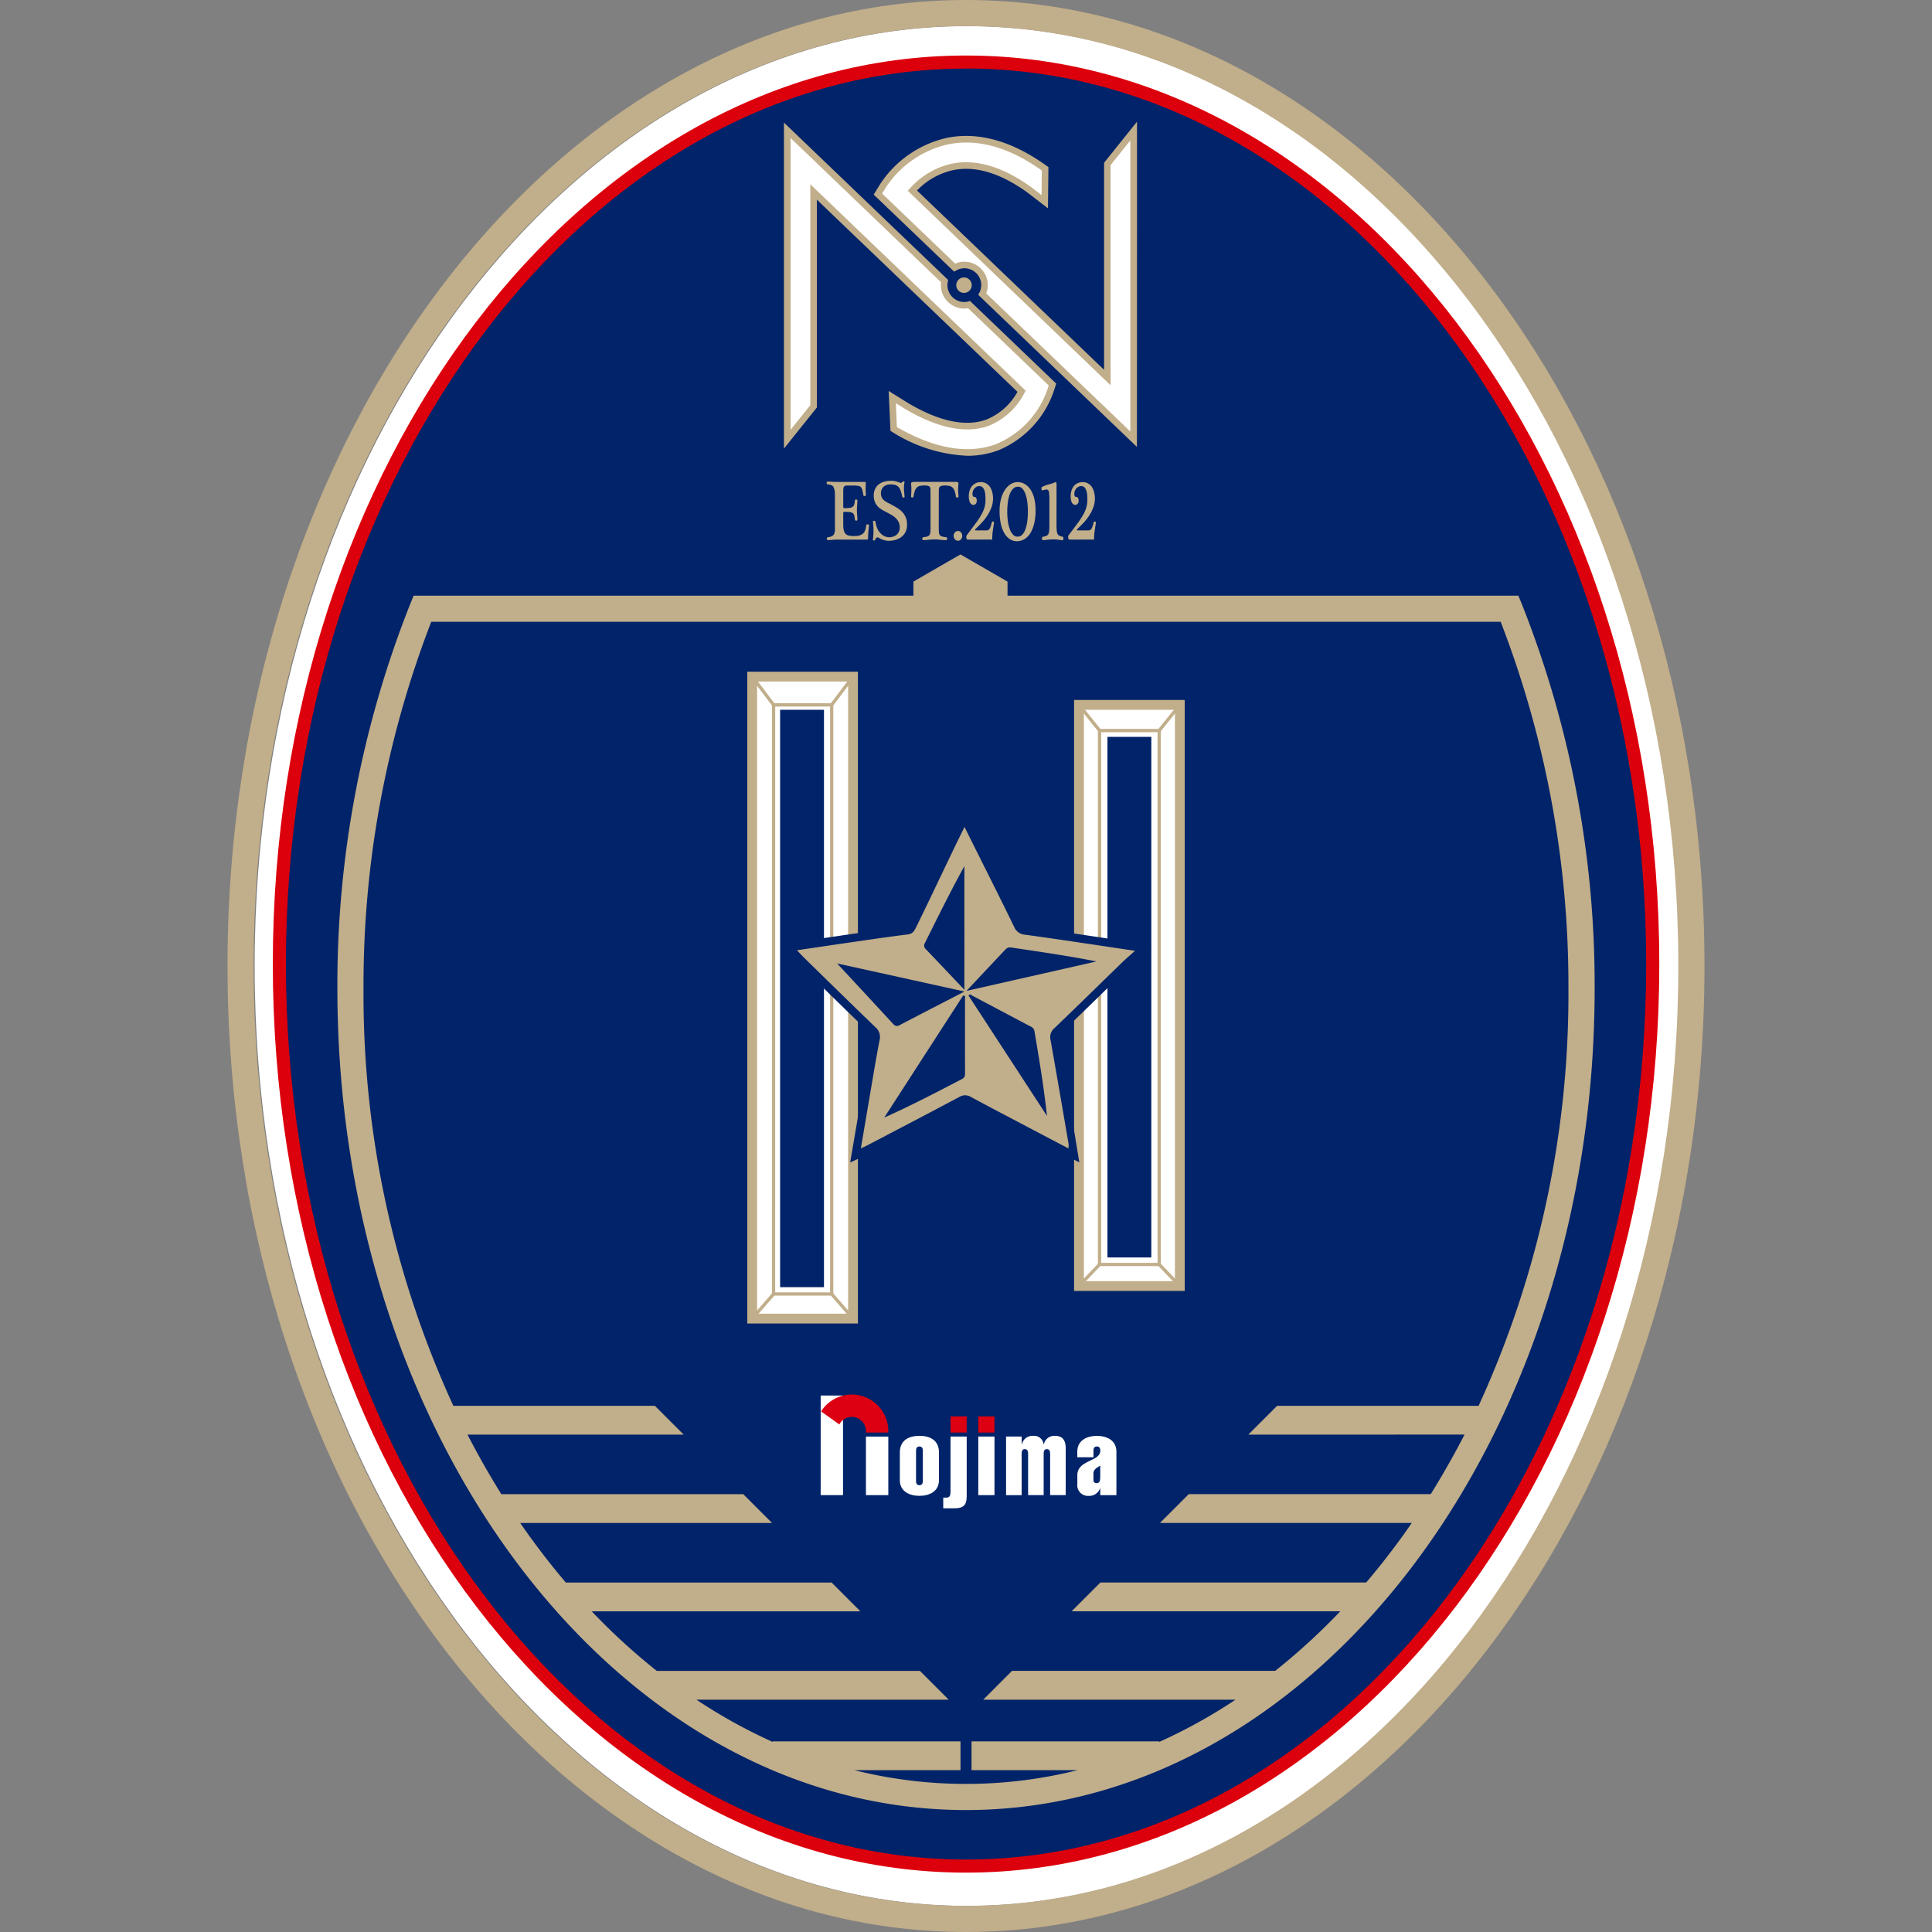 <svg xmlns="http://www.w3.org/2000/svg" xmlns:xlink="http://www.w3.org/1999/xlink" width="170" height="170" viewBox="0 0 170 170">
  <rect x="0" y="0" width="170" height="170" fill="#808080" stroke="none"/>
  <defs>
    <clipPath id="clip-path">
      <rect id="長方形_41" data-name="長方形 41" width="129.962" height="170" fill="none"/>
    </clipPath>
  </defs>
  <g id="logo_sagamihara" transform="translate(-1300 -107)">
    <rect id="長方形_25" data-name="長方形 25" width="170" height="170" transform="translate(1300 107)" fill="none"/>
    <g id="グループ_16" data-name="グループ 16" transform="translate(1320.019 107)">
      <g id="グループ_15" data-name="グループ 15" clip-path="url(#clip-path)">
        <path id="パス_268" data-name="パス 268" d="M68.552,5.658c-34.562,0-62.68,37.1-62.68,82.7s28.118,82.7,62.68,82.7,62.68-37.1,62.68-82.7-28.118-82.7-62.68-82.7" transform="translate(-3.484 -3.357)" fill="#fff"/>
        <path id="パス_269" data-name="パス 269" d="M11.213,92.793c0,43.835,27.051,79.37,60.421,79.37s60.421-35.535,60.421-79.37S105,13.423,71.634,13.423,11.213,48.958,11.213,92.793" transform="translate(-6.653 -7.964)" fill="#002369"/>
        <path id="パス_270" data-name="パス 270" d="M70.8,171.9c-33.633,0-61-35.864-61-79.945s27.363-79.946,61-79.946,61,35.864,61,79.946S104.429,171.9,70.8,171.9m0-158.74c-33,0-59.846,35.347-59.846,78.8S37.8,170.748,70.8,170.748s59.846-35.347,59.846-78.795-26.846-78.8-59.846-78.8" transform="translate(-5.814 -7.124)" fill="#dc000c"/>
        <path id="パス_271" data-name="パス 271" d="M64.981,170C29.151,170,0,131.87,0,85S29.151,0,64.981,0s64.981,38.13,64.981,85-29.15,85-64.981,85m0-167.7C30.419,2.3,2.3,39.4,2.3,85s28.118,82.7,62.68,82.7,62.68-37.1,62.68-82.7S99.544,2.3,64.981,2.3" fill="#c1ae8a"/>
        <rect id="長方形_26" data-name="長方形 26" width="8.874" height="56.489" transform="translate(46.167 59.536)" fill="#fff"/>
        <path id="パス_272" data-name="パス 272" d="M122.191,202.678h-9.737V145.326h9.737Zm-8.874-.863h8.011V146.189h-8.011Z" transform="translate(-66.719 -86.221)" fill="#c1ae8a"/>
        <rect id="長方形_27" data-name="長方形 27" width="8.874" height="51.137" transform="translate(74.921 62.024)" fill="#fff"/>
        <path id="パス_273" data-name="パス 273" d="M192.892,203.443h-9.737v-52h9.737Zm-8.874-.863h8.012V152.306h-8.012Z" transform="translate(-108.665 -89.851)" fill="#c1ae8a"/>
        <path id="パス_274" data-name="パス 274" d="M123.186,204.276h-5.4V152.15h5.4Zm-5.115-.288H122.9V152.438h-4.827Z" transform="translate(-69.88 -90.27)" fill="#c1ae8a"/>
        <path id="パス_275" data-name="パス 275" d="M193.856,204.971H188.32V157.7h5.536Zm-5.249-.288h4.961V157.99h-4.961Z" transform="translate(-111.73 -93.564)" fill="#c1ae8a"/>
        <path id="パス_276" data-name="パス 276" d="M156.677,124.331v-1.992l-4.141-2.391-4.141,2.391v1.893l4.141-.365Z" transform="translate(-88.042 -71.164)" fill="#c1ae8a"/>
        <path id="パス_277" data-name="パス 277" d="M127.982,129.594l-.292-.718H30.478l-.291.718a90.837,90.837,0,0,0-6.417,33.837c0,39.867,24.814,72.3,55.314,72.3S134.4,203.3,134.4,163.431a90.848,90.848,0,0,0-6.416-33.837m-5.033,73.1q-1.4,2.713-2.977,5.241H98.683l-2.533,2.533h22.16a64.662,64.662,0,0,1-4.016,5.242H90.908l-2.533,2.533h23.64a55.779,55.779,0,0,1-5.724,5.241H83.134L80.6,226.02h22.2a46.752,46.752,0,0,1-6.713,3.717v-.049H79.571v2.533H88.91a40.49,40.49,0,0,1-19.652,0H78.6v-2.533H62.077v.049a46.709,46.709,0,0,1-6.713-3.717h22.2l-2.533-2.533H51.877a55.742,55.742,0,0,1-5.725-5.241h23.64l-2.533-2.533H43.875a64.756,64.756,0,0,1-4.016-5.242h22.16l-2.533-2.533H38.2q-1.579-2.524-2.977-5.241H54.244l-2.533-2.533H33.976a86.8,86.8,0,0,1-7.906-36.734,88.721,88.721,0,0,1,5.961-32.254h94.1a88.733,88.733,0,0,1,5.961,32.254,86.8,86.8,0,0,1-7.905,36.734H106.456l-2.533,2.533Z" transform="translate(-14.103 -76.462)" fill="#c1ae8a"/>
        <rect id="長方形_28" data-name="長方形 28" width="0.288" height="3.118" transform="translate(46.052 59.623) rotate(-37.069)" fill="#c1ae8a"/>
        <rect id="長方形_29" data-name="長方形 29" width="3.118" height="0.288" transform="matrix(0.603, -0.798, 0.798, 0.603, 53.046, 61.937)" fill="#c1ae8a"/>
        <rect id="長方形_30" data-name="長方形 30" width="2.865" height="0.287" transform="matrix(0.657, -0.754, 0.754, 0.657, 46.058, 115.93)" fill="#c1ae8a"/>
        <rect id="長方形_31" data-name="長方形 31" width="0.287" height="2.865" transform="translate(53.053 113.957) rotate(-40.989)" fill="#c1ae8a"/>
        <rect id="長方形_32" data-name="長方形 32" width="0.288" height="2.896" transform="translate(74.809 62.114) rotate(-38.757)" fill="#c1ae8a"/>
        <rect id="長方形_33" data-name="長方形 33" width="2.896" height="0.288" transform="translate(81.871 64.192) rotate(-51.252)" fill="#c1ae8a"/>
        <path id="パス_278" data-name="パス 278" d="M203.136,275.425l-1.813-1.9.208-.2,1.813,1.9Z" transform="translate(-119.445 -162.164)" fill="#c1ae8a"/>
        <path id="パス_279" data-name="パス 279" d="M184.168,275.425l-.208-.2,1.813-1.9.208.2Z" transform="translate(-109.143 -162.164)" fill="#c1ae8a"/>
        <rect id="長方形_34" data-name="長方形 34" width="3.86" height="50.805" transform="translate(48.624 62.455)" fill="#002369"/>
        <rect id="長方形_35" data-name="長方形 35" width="3.86" height="45.809" transform="translate(77.428 64.838)" fill="#002369"/>
        <path id="パス_280" data-name="パス 280" d="M119.556,186.892l1.216,1.272c.156.165.284.3.416.43l1.334,1.3c1.6,1.569,3.261,3.191,4.906,4.772a.446.446,0,0,1,.176.519c-.241,1.237-.451,2.478-.654,3.678L126.757,200c-.163.95-.324,1.9-.49,2.874l-.545,3.2,1.487-.7c.143-.066.252-.117.358-.172l1.822-.953c2.056-1.076,4.183-2.188,6.266-3.3.036-.02.065-.033.087-.042l.026-.039.094.018a.528.528,0,0,1,.152.062c1.346.726,2.691,1.433,3.991,2.117l5.879,3c-.245-1.5-1.4-8.552-1.818-10.888a.339.339,0,0,1,.13-.405c1.315-1.258,2.641-2.551,3.923-3.8l.045-.044q.977-.953,1.956-1.9c.213-.207.435-.4.7-.636l1.4-1.454-3.844-.572c-2.463-.369-4.79-.717-7.137-1.04-.284-.039-.335-.074-.45-.312-.85-1.756-1.769-3.592-2.658-5.367l-.095-.19c-.544-1.085-1.084-2.164-1.606-3.221l-.643-1.3-.645,1.3c-.678,1.364-1.442,2.966-2.181,4.515l-.049.1c-.685,1.436-1.394,2.922-2.022,4.19-.036.073-.072.143-.1.19l-.036.061-.07.009c-1.3.16-2.6.348-3.861.53l-.573.083c-1.18.17-2.361.344-3.574.524Z" transform="translate(-70.932 -103.785)" fill="#002369"/>
        <path id="パス_281" data-name="パス 281" d="M160.9,31.243v18.8L143.74,33.594a6.665,6.665,0,0,1,3.57-2.092c2.042-.406,4.315.285,6.754,2.048l1.324,1.02.033-2.9c-2.982-2.155-5.863-2.976-8.561-2.443A9.235,9.235,0,0,0,141.2,33.1l-.493.8,6.751,6.47a1.752,1.752,0,0,1,.859-.231,1.772,1.772,0,0,1,1.772,1.773,1.753,1.753,0,0,1-.2.793l13.32,12.766V28.348Z" transform="translate(-83.481 -16.819)" fill="#fff"/>
        <path id="パス_282" data-name="パス 282" d="M162.964,54.942,149,41.557l.1-.192a1.463,1.463,0,0,0,.164-.663,1.485,1.485,0,0,0-1.483-1.483,1.46,1.46,0,0,0-.718.194l-.187.1L139.8,32.738l.617-1a9.542,9.542,0,0,1,5.851-4c2.782-.549,5.739.289,8.786,2.492l.122.088-.041,3.628-1.784-1.375c-2.366-1.71-4.562-2.382-6.52-1.994a6.257,6.257,0,0,0-3.219,1.8l16.46,15.776V29.937l2.9-3.619ZM149.7,41.428l12.683,12.156V27.969l-1.737,2.171V49.514L142.8,32.4l.19-.209a6.912,6.912,0,0,1,3.729-2.182c2.119-.421,4.469.284,6.979,2.1l.872.671.024-2.166c-2.87-2.041-5.632-2.818-8.213-2.306a8.914,8.914,0,0,0-5.471,3.737l-.37.6,6.435,6.168a1.989,1.989,0,0,1,.8-.171A2.065,2.065,0,0,1,149.84,40.7a2,2,0,0,1-.137.725" transform="translate(-82.942 -15.614)" fill="#c1ae8a"/>
        <path id="パス_283" data-name="パス 283" d="M137.111,43.533a1.768,1.768,0,0,1-2.16-2.07L121.107,28.194V55.376l2.316-2.9V33.622l18.3,17.539a5.808,5.808,0,0,1-2.952,2.746c-1.9.71-4.3.229-7.128-1.43l-1.3-.811.126,2.81a13.031,13.031,0,0,0,6.472,2.066,7.492,7.492,0,0,0,2.638-.464,8.365,8.365,0,0,0,4.632-4.815l.235-.7Z" transform="translate(-71.852 -16.727)" fill="#fff"/>
        <path id="パス_284" data-name="パス 284" d="M136.519,55.84a13.342,13.342,0,0,1-6.618-2.106l-.136-.079-.158-3.518,1.766,1.1c2.744,1.608,5.059,2.083,6.873,1.4a5.448,5.448,0,0,0,2.692-2.421L123.291,33.309V51.592l-2.9,3.619V26.524l14.449,13.849-.032.156a1.455,1.455,0,0,0-.03.3,1.485,1.485,0,0,0,1.483,1.483,1.468,1.468,0,0,0,.353-.048l.155-.038,7.585,7.269-.295.872a8.666,8.666,0,0,1-4.8,4.993,7.8,7.8,0,0,1-2.74.483m-6.19-2.527c3.311,1.909,6.266,2.419,8.727,1.5a8.045,8.045,0,0,0,4.458-4.636l.177-.523-7.094-6.8a1.929,1.929,0,0,1-.333.031,2.063,2.063,0,0,1-2.047-2.312L120.975,27.882V53.56l1.737-2.171V31.952l18.947,18.16-.1.194a6.122,6.122,0,0,1-3.106,2.881c-1.987.742-4.468.253-7.376-1.452l-.837-.523Z" transform="translate(-71.43 -15.737)" fill="#c1ae8a"/>
        <path id="パス_285" data-name="パス 285" d="M157.67,60.7a.68.68,0,1,0,.68-.68.68.68,0,0,0-.68.68" transform="translate(-93.545 -35.607)" fill="#c1ae8a"/>
        <path id="パス_286" data-name="パス 286" d="M147.092,207.2c-1.218-.64-2.382-1.249-3.545-1.862-1.678-.885-3.36-1.763-5.029-2.663a.97.97,0,0,0-1.038,0c-2.686,1.432-5.387,2.837-8.084,4.25-.15.078-.306.146-.57.27.279-1.639.538-3.178.8-4.715.275-1.6.533-3.2.844-4.792a1.141,1.141,0,0,0-.384-1.175c-2.091-2.01-4.16-4.044-6.234-6.071-.193-.189-.375-.39-.652-.68,1.842-.271,3.577-.53,5.314-.78,1.482-.214,2.964-.433,4.45-.614.433-.053.573-.331.731-.649,1.317-2.661,2.93-6.149,4.252-8.808,1.417,2.87,2.966,5.9,4.356,8.773a1.12,1.12,0,0,0,1,.712c3.132.43,6.257.911,9.646,1.414-.483.436-.837.736-1.17,1.059-1.973,1.916-3.933,3.845-5.92,5.746a1.031,1.031,0,0,0-.341,1.051c.543,3.046,1.064,6.1,1.588,9.144a2.269,2.269,0,0,1-.017.391m-9.1-13.409-.162-.049-6.941,10.739c2.363-1.052,4.6-2.225,6.848-3.394a.478.478,0,0,0,.257-.489q-.007-3.4,0-6.807m-.052-.4-11.2-2.47c1.484,1.6,3.2,3.448,4.906,5.3.162.174.3.282.571.14,1.843-.969,3.7-1.918,5.724-2.966m.461.239-.1.116,6.9,10.585c-.272-2.53-.685-4.987-1.1-7.445a.532.532,0,0,0-.3-.4q-2.7-1.426-5.4-2.857m-.466-.391V182.362c-1.237,2.241-2.352,4.512-3.48,6.777a.409.409,0,0,0,.091.531c1.1,1.153,2.193,2.307,3.389,3.567m.185.1,11.437-2.59c-2.514-.5-5.026-.856-7.535-1.231-.282-.042-.417.118-.567.277-1.06,1.121-2.115,2.247-3.335,3.544" transform="translate(-73.096 -106.147)" fill="#c1ae8a"/>
        <path id="パス_287" data-name="パス 287" d="M146.886,311.947c0-.188.073-.361.3-.361s.3.173.3.361v2.686c0,.19-.072.362-.3.362s-.3-.172-.3-.362Zm2.018.155c0-.928-.612-1.45-1.72-1.45s-1.722.522-1.722,1.45v2.458c0,.955.812,1.371,1.722,1.371s1.72-.416,1.72-1.371Z" transform="translate(-86.302 -184.309)" fill="#fff"/>
        <path id="パス_288" data-name="パス 288" d="M185.266,313.985c0-.4.316-.522.6-.72v.893c0,.459-.037.656-.334.656a.253.253,0,0,1-.262-.269Zm.6,1.884h1.423v-3.812c0-1.036-.863-1.4-1.72-1.4s-1.722.368-1.722,1.4v.479h1.424v-.569c0-.207.063-.379.3-.379s.3.172.3.379c0,.956-2.02.794-2.02,2.145v.767a.94.94,0,0,0,1,1.055,1.007,1.007,0,0,0,1-.667h.018Z" transform="translate(-109.073 -184.309)" fill="#fff"/>
        <rect id="長方形_36" data-name="長方形 36" width="1.424" height="1.425" transform="translate(63.619 124.629)" fill="#dc0012"/>
        <path id="パス_289" data-name="パス 289" d="M156.917,310.8h-1.424v4.8c0,.486-.1.578-.452.578h-.188v.936h.992c.756,0,1.071-.261,1.071-1.037Z" transform="translate(-91.874 -184.397)" fill="#fff"/>
        <rect id="長方形_37" data-name="長方形 37" width="1.425" height="1.425" transform="translate(66.062 124.629)" fill="#dc0012"/>
        <rect id="長方形_38" data-name="長方形 38" width="1.425" height="5.156" transform="translate(66.062 126.404)" fill="#fff"/>
        <path id="パス_290" data-name="パス 290" d="M169.814,310.713h-1.37v5.156h1.37V312.29c0-.225.009-.468.281-.468s.288.244.288.468v3.578h1.369V312.29c0-.225.011-.468.281-.468s.288.244.288.468v3.578h1.37v-4.126c0-.632-.226-1.09-.937-1.09a.932.932,0,0,0-.983.747h-.019a.852.852,0,0,0-.927-.747.957.957,0,0,0-.992.747h-.018Z" transform="translate(-99.937 -184.309)" fill="#fff"/>
        <rect id="長方形_39" data-name="長方形 39" width="1.967" height="8.764" transform="translate(52.193 122.795)" fill="#fff"/>
        <rect id="長方形_40" data-name="長方形 40" width="1.968" height="5.154" transform="translate(56.177 126.406)" fill="#fff"/>
        <path id="パス_291" data-name="パス 291" d="M128.419,303.2a3.211,3.211,0,0,1,5.917,1.729v.133h-1.968v-.133a1.244,1.244,0,0,0-2.343-.582Z" transform="translate(-76.191 -179.009)" fill="#dc0012"/>
        <path id="パス_292" data-name="パス 292" d="M132.925,104.219a.375.375,0,0,1,.1.015c.033.01.045.05.037.121a1.2,1.2,0,0,0-.013.189v.211q0,.34.02.635a.056.056,0,0,1-.03.049.168.168,0,0,1-.147.011.07.07,0,0,1-.044-.06,4.143,4.143,0,0,0-.094-.461.583.583,0,0,0-.131-.253.391.391,0,0,0-.227-.109,3.172,3.172,0,0,0-.378-.03h-.4c-.116,0-.209,0-.278.008a.287.287,0,0,0-.164.057.253.253,0,0,0-.08.155,1.662,1.662,0,0,0-.02.295v1.322c0,.071.011.115.033.132a.108.108,0,0,0,.067.027,3.016,3.016,0,0,0,.486-.031.536.536,0,0,0,.268-.11.388.388,0,0,0,.12-.207,2.669,2.669,0,0,0,.05-.333.092.092,0,0,1,.04-.068.13.13,0,0,1,.147,0,.075.075,0,0,1,.033.068c0,.081,0,.153-.006.216l-.013.189c0,.063-.009.128-.014.2s-.007.147-.007.238a3.725,3.725,0,0,0,.02.412,4.277,4.277,0,0,1,.02.45.06.06,0,0,1-.033.057.122.122,0,0,1-.073.015.193.193,0,0,1-.074-.023.081.081,0,0,1-.04-.065,2.972,2.972,0,0,0-.05-.355.355.355,0,0,0-.12-.208.568.568,0,0,0-.268-.1,3.432,3.432,0,0,0-.486-.026.108.108,0,0,0-.067.026.137.137,0,0,0-.033.109v.99a2.418,2.418,0,0,0,.03.412.913.913,0,0,0,.09.279.524.524,0,0,0,.148.174.575.575,0,0,0,.208.095,1.544,1.544,0,0,0,.211.034c.078.007.16.011.244.011a2.8,2.8,0,0,0,.3-.015.825.825,0,0,0,.215-.045,1.434,1.434,0,0,0,.231-.113.548.548,0,0,0,.164-.159.877.877,0,0,0,.111-.246,2.337,2.337,0,0,0,.07-.374.071.071,0,0,1,.047-.061.249.249,0,0,1,.087-.015.159.159,0,0,1,.084.022.056.056,0,0,1,.03.061q-.034.317-.061.593a4.773,4.773,0,0,0-.02.563.138.138,0,0,1-.026.064c-.018.028-.061.041-.127.041h-2.432c-.17,0-.336,0-.5.015s-.309.02-.438.03a.1.1,0,0,1-.08-.034.165.165,0,0,1-.034-.083.129.129,0,0,1,.02-.09.114.114,0,0,1,.087-.049,1.39,1.39,0,0,0,.275-.064.475.475,0,0,0,.188-.121.5.5,0,0,0,.11-.2,1.077,1.077,0,0,0,.037-.31v-2.909q0-.167-.009-.325a1.735,1.735,0,0,0-.044-.295.686.686,0,0,0-.1-.234.36.36,0,0,0-.191-.136,1.362,1.362,0,0,0-.155-.038c-.053-.01-.1-.017-.154-.023a.065.065,0,0,1-.061-.038.187.187,0,0,1,0-.166.066.066,0,0,1,.061-.037q.228,0,.408.015c.12.01.262.015.422.015Z" transform="translate(-76.897 -61.815)" fill="#c1ae8a"/>
        <path id="パス_293" data-name="パス 293" d="M140.333,105.117a.791.791,0,0,0,.084.381.844.844,0,0,0,.214.261,1.591,1.591,0,0,0,.288.185l.305.155c.169.091.338.186.506.287a2.363,2.363,0,0,1,.452.351,1.575,1.575,0,0,1,.325.476,1.619,1.619,0,0,1,.124.669,1.389,1.389,0,0,1-.144.661,1.3,1.3,0,0,1-.376.438,1.521,1.521,0,0,1-.519.246,2.279,2.279,0,0,1-.576.075,1.61,1.61,0,0,1-.421-.064,1.469,1.469,0,0,1-.429-.192l-.064-.031a.169.169,0,0,0-.077-.015.162.162,0,0,0-.1.046.365.365,0,0,0-.093.159.112.112,0,0,1-.054.06.14.14,0,0,1-.07.012.1.1,0,0,1-.06-.027.07.07,0,0,1-.023-.053c.013-.111.025-.231.037-.359s.016-.258.016-.389,0-.262-.009-.393-.02-.267-.037-.408a.08.08,0,0,1,.027-.076.125.125,0,0,1,.073-.034.135.135,0,0,1,.077.015.08.08,0,0,1,.044.064,2.123,2.123,0,0,0,.148.563,1.512,1.512,0,0,0,.268.431,1.19,1.19,0,0,0,.365.276,1.019,1.019,0,0,0,.445.1,1.05,1.05,0,0,0,.345-.057.875.875,0,0,0,.291-.166.783.783,0,0,0,.2-.268.869.869,0,0,0,.074-.37,1.036,1.036,0,0,0-.1-.476,1.29,1.29,0,0,0-.258-.352,1.831,1.831,0,0,0-.342-.257q-.187-.11-.355-.2-.221-.113-.442-.234a1.831,1.831,0,0,1-.4-.291,1.321,1.321,0,0,1-.281-.408,1.453,1.453,0,0,1-.107-.593,1.285,1.285,0,0,1,.131-.608,1.126,1.126,0,0,1,.344-.4,1.439,1.439,0,0,1,.489-.219,2.37,2.37,0,0,1,.569-.068,1.647,1.647,0,0,1,.318.027,1.961,1.961,0,0,1,.291.087l.144.049a.35.35,0,0,0,.111.019.116.116,0,0,0,.113-.076.076.076,0,0,1,.05-.041.176.176,0,0,1,.07-.007.154.154,0,0,1,.061.019.038.038,0,0,1,.02.045,1.7,1.7,0,0,0-.044.272c-.007.09-.01.186-.01.287a2.766,2.766,0,0,0,.02.355q.02.159.033.378a.052.052,0,0,1-.026.041.14.14,0,0,1-.134.011.067.067,0,0,1-.04-.053,3.789,3.789,0,0,0-.147-.548.939.939,0,0,0-.2-.336.63.63,0,0,0-.291-.166,1.606,1.606,0,0,0-.412-.046,1.025,1.025,0,0,0-.318.049.76.76,0,0,0-.265.147.706.706,0,0,0-.181.246.8.8,0,0,0-.067.336" transform="translate(-82.838 -61.715)" fill="#c1ae8a"/>
        <path id="パス_294" data-name="パス 294" d="M150.316,108.359a2.894,2.894,0,0,0,.02.389.384.384,0,0,0,.091.215.4.4,0,0,0,.2.109,2.3,2.3,0,0,0,.342.057.092.092,0,0,1,.063.049.171.171,0,0,1,.024.087.153.153,0,0,1-.024.083.077.077,0,0,1-.07.037,4.225,4.225,0,0,1-.512-.03,3.989,3.989,0,0,0-.485-.03,4.808,4.808,0,0,0-.526.03,4.547,4.547,0,0,1-.492.03.064.064,0,0,1-.061-.037.179.179,0,0,1-.02-.083.2.2,0,0,1,.02-.087.082.082,0,0,1,.061-.049,2.2,2.2,0,0,0,.331-.057.4.4,0,0,0,.194-.109.407.407,0,0,0,.094-.215,2.455,2.455,0,0,0,.024-.389V105c0-.186-.042-.3-.124-.351a.889.889,0,0,0-.418-.072,1.671,1.671,0,0,0-.408.042.547.547,0,0,0-.265.151.8.8,0,0,0-.168.3,3.526,3.526,0,0,0-.117.491.071.071,0,0,1-.044.06.151.151,0,0,1-.074.011.133.133,0,0,1-.067-.026.066.066,0,0,1-.031-.053c.018-.187.028-.377.031-.571a4.564,4.564,0,0,0-.031-.578.114.114,0,0,1,.094-.113.667.667,0,0,1,.207-.031h3.583a.718.718,0,0,1,.211.026.107.107,0,0,1,.084.11q-.014.09-.023.223c-.007.088-.01.185-.01.291s0,.214.01.325.014.217.023.318a.075.075,0,0,1-.033.057.14.14,0,0,1-.074.03.161.161,0,0,1-.077-.011.071.071,0,0,1-.044-.061,2.551,2.551,0,0,0-.107-.495.788.788,0,0,0-.177-.3.587.587,0,0,0-.271-.151,1.543,1.543,0,0,0-.381-.042.977.977,0,0,0-.436.072q-.134.072-.134.351Z" transform="translate(-87.731 -61.859)" fill="#c1ae8a"/>
        <path id="パス_295" data-name="パス 295" d="M157.475,115.734a.348.348,0,0,1-.268-.129.456.456,0,0,1,0-.6.349.349,0,0,1,.268-.129.344.344,0,0,1,.275.129.48.48,0,0,1,0,.6.343.343,0,0,1-.275.129" transform="translate(-93.203 -68.153)" fill="#c1ae8a"/>
        <path id="パス_296" data-name="パス 296" d="M159.956,109.371a.083.083,0,0,1-.074-.043.292.292,0,0,1-.037-.108.408.408,0,0,1,0-.13.3.3,0,0,1,.037-.108q.469-.616.787-1.048a7.284,7.284,0,0,0,.509-.778,2.92,2.92,0,0,0,.271-.648,2.557,2.557,0,0,0,.081-.659c0-.151-.007-.3-.02-.443a1.473,1.473,0,0,0-.081-.378.712.712,0,0,0-.164-.265.368.368,0,0,0-.271-.1.512.512,0,0,0-.275.07.677.677,0,0,0-.191.173.689.689,0,0,0-.111.216.7.7,0,0,0-.033.189c0,.022,0,.05,0,.086a.367.367,0,0,0,.02.1.205.205,0,0,0,.057.087.159.159,0,0,0,.114.038.146.146,0,0,1,.15.108.748.748,0,0,1,.037.238.4.4,0,0,1-.077.238.246.246,0,0,1-.211.108.29.29,0,0,1-.207-.076.535.535,0,0,1-.127-.189.95.95,0,0,1-.064-.249,2.1,2.1,0,0,1-.017-.254,1.589,1.589,0,0,1,.07-.475,1.183,1.183,0,0,1,.2-.395.973.973,0,0,1,.331-.265,1.031,1.031,0,0,1,.459-.1.944.944,0,0,1,.466.113.992.992,0,0,1,.338.308,1.467,1.467,0,0,1,.2.459,2.166,2.166,0,0,1,.07.557,2.266,2.266,0,0,1-.148.811,3.56,3.56,0,0,1-.375.729,4.716,4.716,0,0,1-.5.627q-.27.287-.519.524a.082.082,0,0,0-.034.076c0,.029.011.043.034.043h.964a.386.386,0,0,0,.15-.027.273.273,0,0,0,.114-.1.883.883,0,0,0,.1-.205,3.281,3.281,0,0,0,.1-.362.142.142,0,0,1,.046-.07.085.085,0,0,1,.068-.022.1.1,0,0,1,.06.038.129.129,0,0,1,.027.087q-.054.367-.107.708a4.455,4.455,0,0,0-.047.762Z" transform="translate(-94.833 -61.889)" fill="#c1ae8a"/>
        <path id="パス_297" data-name="パス 297" d="M170.209,106.789a4.952,4.952,0,0,1-.124,1.167,2.887,2.887,0,0,1-.341.854,1.546,1.546,0,0,1-.523.524,1.294,1.294,0,0,1-.667.179,1.113,1.113,0,0,1-.589-.168,1.5,1.5,0,0,1-.482-.5,2.715,2.715,0,0,1-.325-.832,5.267,5.267,0,0,1-.117-1.184,4.037,4.037,0,0,1,.12-1.016,2.676,2.676,0,0,1,.335-.794A1.733,1.733,0,0,1,168,104.5a1.155,1.155,0,0,1,.64-.189,1.2,1.2,0,0,1,.616.168,1.526,1.526,0,0,1,.5.481,2.521,2.521,0,0,1,.331.773,4.175,4.175,0,0,1,.12,1.053m-.676.119a6.894,6.894,0,0,0-.047-.8,3.5,3.5,0,0,0-.151-.7,1.454,1.454,0,0,0-.268-.5.517.517,0,0,0-.405-.19.588.588,0,0,0-.442.19,1.377,1.377,0,0,0-.291.5,3.459,3.459,0,0,0-.161.708,6.484,6.484,0,0,0-.05.816,6.219,6.219,0,0,0,.047.756,3.435,3.435,0,0,0,.154.7,1.586,1.586,0,0,0,.281.519.542.542,0,0,0,.429.205.553.553,0,0,0,.429-.195,1.409,1.409,0,0,0,.278-.508,3.608,3.608,0,0,0,.151-.708,6.791,6.791,0,0,0,.047-.794" transform="translate(-99.105 -61.889)" fill="#c1ae8a"/>
        <path id="パス_298" data-name="パス 298" d="M177.423,107.976q0,.357.017.562a.943.943,0,0,0,.074.324.332.332,0,0,0,.164.167,1.585,1.585,0,0,0,.294.092.087.087,0,0,1,.044.054.234.234,0,0,1,.013.1.338.338,0,0,1-.02.1c-.011.028-.026.043-.044.043-.04,0-.084,0-.131-.005s-.1-.009-.151-.017q-.114-.021-.238-.032c-.083-.007-.175-.011-.277-.011a4.54,4.54,0,0,0-.556.032l-.214.022a1.9,1.9,0,0,1-.194.011c-.017,0-.031-.015-.04-.043a.408.408,0,0,1-.016-.1.228.228,0,0,1,.013-.1.085.085,0,0,1,.05-.054,1.248,1.248,0,0,0,.325-.086.351.351,0,0,0,.174-.173.9.9,0,0,0,.071-.324q.013-.206.013-.562v-2.01a5.023,5.023,0,0,0-.04-.794q-.04-.21-.207-.211a.77.77,0,0,0-.157.022c-.064.015-.135.033-.211.054q-.06,0-.077-.124a.191.191,0,0,1,.03-.167,2.927,2.927,0,0,1,.312-.141,2.478,2.478,0,0,1,.278-.087l.248-.07a2.3,2.3,0,0,0,.322-.124c.089-.036.133.007.133.129Z" transform="translate(-104.477 -61.888)" fill="#c1ae8a"/>
        <path id="パス_299" data-name="パス 299" d="M181.99,109.371a.083.083,0,0,1-.074-.043.292.292,0,0,1-.037-.108.408.408,0,0,1,0-.13.3.3,0,0,1,.037-.108q.469-.616.787-1.048a7.284,7.284,0,0,0,.509-.778,2.92,2.92,0,0,0,.271-.648,2.558,2.558,0,0,0,.081-.659c0-.151-.007-.3-.02-.443a1.473,1.473,0,0,0-.081-.378.712.712,0,0,0-.164-.265.368.368,0,0,0-.271-.1.513.513,0,0,0-.275.07.677.677,0,0,0-.191.173.689.689,0,0,0-.111.216.7.7,0,0,0-.033.189c0,.022,0,.05,0,.086a.367.367,0,0,0,.02.1.205.205,0,0,0,.057.087.159.159,0,0,0,.114.038.146.146,0,0,1,.15.108.748.748,0,0,1,.037.238.4.4,0,0,1-.077.238.246.246,0,0,1-.211.108.29.29,0,0,1-.207-.076.535.535,0,0,1-.127-.189.951.951,0,0,1-.064-.249,2.1,2.1,0,0,1-.017-.254,1.589,1.589,0,0,1,.07-.475,1.183,1.183,0,0,1,.2-.395.973.973,0,0,1,.331-.265,1.031,1.031,0,0,1,.459-.1.944.944,0,0,1,.466.113.992.992,0,0,1,.338.308,1.467,1.467,0,0,1,.2.459,2.166,2.166,0,0,1,.07.557,2.266,2.266,0,0,1-.148.811,3.56,3.56,0,0,1-.375.729,4.714,4.714,0,0,1-.5.627q-.27.287-.519.524a.082.082,0,0,0-.034.076c0,.029.011.043.034.043h.964a.385.385,0,0,0,.15-.027.273.273,0,0,0,.114-.1.884.884,0,0,0,.1-.205,3.275,3.275,0,0,0,.1-.362.142.142,0,0,1,.046-.07.085.085,0,0,1,.068-.022.1.1,0,0,1,.06.038.129.129,0,0,1,.027.087q-.054.367-.107.708a4.455,4.455,0,0,0-.047.762Z" transform="translate(-107.905 -61.889)" fill="#c1ae8a"/>
      </g>
    </g>
  </g>
</svg>
